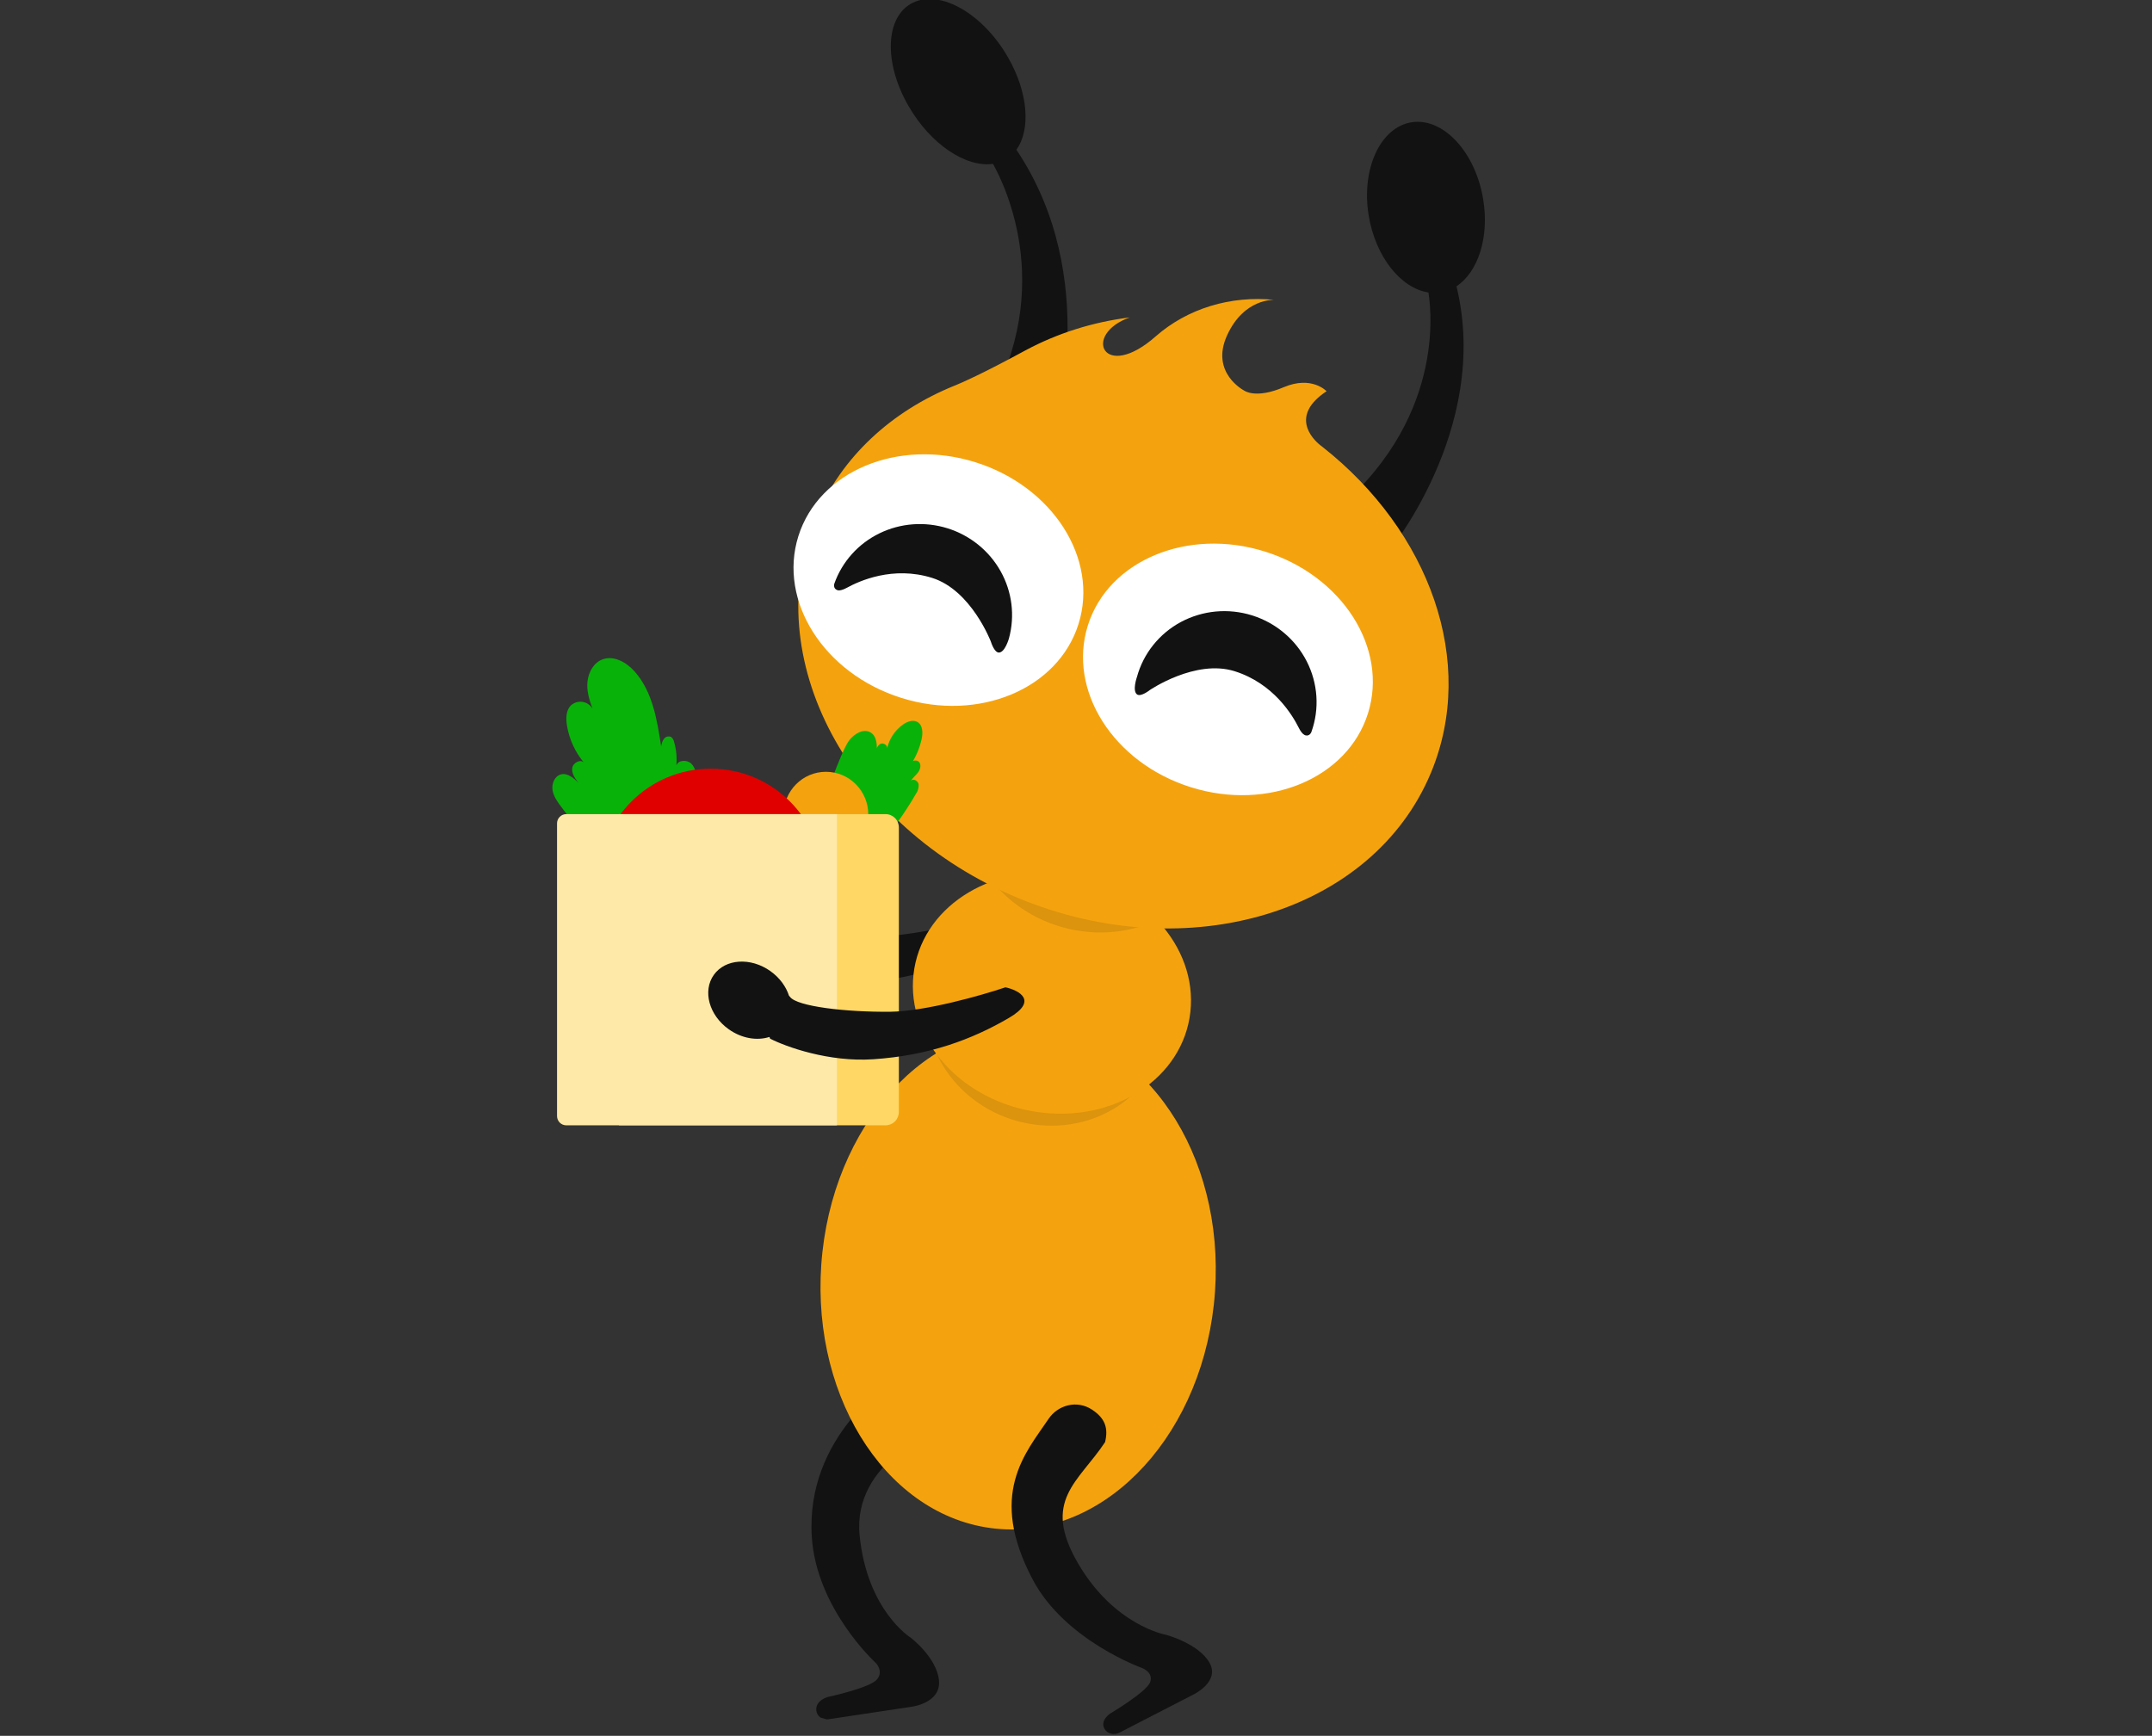 <svg width="119" height="96" viewBox="0 0 119 96" fill="none" xmlns="http://www.w3.org/2000/svg">
<rect x="0" y="0" width="119" height="96" fill="#333333" stroke="none"/>
<g clip-path="url(#clip0_18104_6350)">
<g clip-path="url(#clip1_18104_6350)">
<path d="M49.315 76.408C49.315 76.408 44.529 79.393 44.891 85.003C45.147 88.969 48.406 91.947 48.406 91.947C48.406 91.947 48.889 92.4 48.499 92.876C48.11 93.353 45.781 93.85 45.781 93.85C45.781 93.85 45.083 94.027 45.14 94.598C45.156 94.751 45.234 94.888 45.358 94.98C45.483 95.071 45.642 95.108 45.803 95.084L50.397 94.393C50.397 94.393 52.05 94.199 51.922 92.929C51.795 91.66 50.353 90.567 50.353 90.567C50.353 90.567 47.953 89.077 47.536 84.925C47.118 80.772 51.951 79.067 51.951 79.067L49.315 76.408Z" fill="#121213"/>
<path fill-rule="evenodd" clip-rule="evenodd" d="M40.982 52.794C40.29 52.975 39.449 52.792 38.764 52.242C37.724 51.406 37.439 50.041 38.127 49.192C38.816 48.343 40.217 48.332 41.257 49.167C41.751 49.564 42.075 50.08 42.205 50.604C42.226 50.625 42.244 50.647 42.258 50.67C42.599 51.22 45.284 51.693 47.721 51.81C49.671 51.903 52.829 51.198 54.164 50.834C54.898 51.041 55.942 51.669 54.253 52.526C52.141 53.596 49.716 54.341 46.634 54.37C44.168 54.393 41.863 53.405 41.018 52.908C41.008 52.875 40.996 52.837 40.982 52.794Z" fill="#121213"/>
<path d="M54.779 84.508C48.802 83.701 44.639 76.862 45.479 69.233C46.32 61.603 51.846 56.072 57.822 56.879C63.799 57.685 67.962 64.524 67.122 72.154C66.281 79.783 60.755 85.314 54.779 84.508Z" fill="#F4A30E"/>
<path d="M57.193 62.192C53.547 61.7 50.897 58.529 51.273 55.11C51.648 51.691 54.909 49.318 58.555 49.81C62.201 50.303 64.851 53.474 64.475 56.893C64.099 60.312 60.839 62.685 57.193 62.192Z" fill="#DC930D"/>
<path d="M57.446 61.513C53.217 60.942 50.114 57.531 50.514 53.894C50.914 50.258 54.665 47.772 58.893 48.343C63.121 48.915 66.225 52.326 65.825 55.963C65.425 59.599 61.673 62.085 57.446 61.513Z" fill="#F4A30E"/>
<path d="M59.818 51.501C55.839 50.964 52.947 47.504 53.357 43.772C53.767 40.041 57.325 37.452 61.304 37.989C65.283 38.527 68.175 41.987 67.765 45.718C67.355 49.449 63.797 52.038 59.818 51.501Z" fill="#DC930D"/>
<path d="M58.249 23.863C58.249 23.863 60.998 15.436 56.204 8.28C57.002 7.179 56.865 5.129 55.741 3.172C54.358 0.76 52.002 -0.595 50.479 0.15C48.955 0.895 48.843 3.44 50.235 5.857C51.45 7.975 53.416 9.277 54.909 9.062C55.587 10.273 58.58 16.353 54.139 23.287L58.249 23.863Z" fill="#121213"/>
<path d="M76.647 30.693C76.647 30.693 82.473 23.761 80.54 15.833C81.727 15.05 82.366 13.133 82.016 11.021C81.591 8.419 79.824 6.511 78.087 6.758C76.351 7.006 75.26 9.313 75.684 11.915C76.06 14.2 77.466 15.949 78.989 16.174C79.201 17.483 79.8 23.898 72.891 29.003L76.647 30.693Z" fill="#121213"/>
<path d="M52.77 21.334L52.853 21.301C53.164 21.175 54.294 20.688 56.699 19.38C58.469 18.429 60.428 17.81 62.475 17.555C59.817 18.488 61.011 21.165 63.921 18.591C64.784 17.836 65.811 17.268 66.939 16.923C68.067 16.577 69.27 16.462 70.472 16.585C70.472 16.585 68.795 16.475 67.852 18.552C66.909 20.629 68.802 21.602 68.802 21.602C68.802 21.602 69.427 22.078 70.983 21.416C72.539 20.755 73.356 21.637 73.356 21.637C71.323 22.982 72.553 24.256 73.002 24.618L73.139 24.723C79.047 29.382 81.686 36.597 79.127 42.739C75.91 50.463 65.688 53.563 56.298 49.664C46.908 45.765 41.901 36.341 45.119 28.617C46.548 25.241 49.317 22.736 52.77 21.334Z" fill="#F4A30E"/>
<path d="M60.155 34.593C61.285 30.994 65.67 29.163 69.948 30.504C74.226 31.845 76.778 35.85 75.647 39.45C74.517 43.05 70.133 44.88 65.855 43.539C61.577 42.198 59.025 38.193 60.155 34.593Z" fill="white"/>
<path d="M62.869 37.444C63.045 36.798 63.351 36.196 63.77 35.673C64.189 35.149 64.711 34.715 65.305 34.397C65.9 34.079 66.555 33.883 67.231 33.82C67.906 33.758 68.589 33.831 69.238 34.034C69.888 34.238 70.49 34.568 71.009 35.005C71.528 35.441 71.953 35.976 72.26 36.577C72.566 37.178 72.747 37.832 72.792 38.501C72.837 39.169 72.745 39.839 72.521 40.469C72.521 40.469 72.437 40.738 72.181 40.666C72.144 40.651 71.996 40.607 71.817 40.247C71.475 39.562 70.43 37.798 68.267 37.12C66.103 36.442 63.58 38.164 63.58 38.164C63.58 38.164 63.1 38.549 62.881 38.409C62.596 38.213 62.869 37.444 62.869 37.444Z" fill="#121213"/>
<path d="M44.147 29.654C45.277 26.054 49.662 24.224 53.94 25.565C58.218 26.906 60.77 30.911 59.639 34.511C58.509 38.11 54.125 39.941 49.847 38.599C45.569 37.258 43.017 33.253 44.147 29.654Z" fill="white"/>
<path d="M55.793 35.303C56.132 34.061 55.968 32.733 55.335 31.598C54.702 30.463 53.649 29.61 52.398 29.218C51.147 28.827 49.795 28.927 48.627 29.498C47.459 30.068 46.566 31.066 46.136 32.279C46.136 32.279 46.051 32.548 46.3 32.636C46.339 32.653 46.489 32.692 46.84 32.501C47.512 32.133 49.376 31.281 51.543 31.96C53.709 32.639 54.795 35.491 54.795 35.491C54.795 35.491 54.97 36.085 55.233 36.09C55.575 36.092 55.793 35.303 55.793 35.303Z" fill="#121213"/>
<path d="M45.326 45.567C45.312 44.847 46.521 41.485 46.972 40.927C47.257 40.575 47.749 40.275 48.137 40.506C48.496 40.719 48.512 41.23 48.474 41.65C48.45 41.554 48.457 41.452 48.494 41.36C48.532 41.267 48.597 41.19 48.682 41.138C48.861 41.055 49.119 41.237 49.049 41.419C49.166 40.873 49.482 40.392 49.934 40.07C50.167 39.904 50.49 39.789 50.733 39.929C51.036 40.105 51.04 40.543 50.962 40.887C50.853 41.368 50.661 41.826 50.396 42.241C50.396 42.041 50.727 41.995 50.839 42.163C50.95 42.33 50.883 42.563 50.762 42.724C50.641 42.886 50.483 43.005 50.368 43.18C50.507 43.04 50.756 43.18 50.797 43.368C50.814 43.562 50.76 43.755 50.645 43.91C50.021 44.991 49.287 46.004 48.455 46.932" fill="#09B209"/>
<path d="M45.673 47.409C46.966 47.409 48.014 46.352 48.014 45.047C48.014 43.742 46.966 42.684 45.673 42.684C44.38 42.684 43.332 43.742 43.332 45.047C43.332 46.352 44.38 47.409 45.673 47.409Z" fill="#F4A30E"/>
<path d="M32.9 47.082L31.055 44.649C30.835 44.359 30.609 44.053 30.553 43.692C30.497 43.331 30.68 42.908 31.033 42.824C31.385 42.74 31.739 43.036 32.001 43.311C31.808 43.068 31.605 42.789 31.644 42.481C31.683 42.174 32.129 41.95 32.309 42.2C31.81 41.609 31.479 40.894 31.352 40.13C31.289 39.748 31.291 39.312 31.553 39.027C31.638 38.945 31.741 38.884 31.853 38.847C31.965 38.811 32.084 38.8 32.2 38.816C32.317 38.833 32.429 38.875 32.527 38.94C32.625 39.006 32.707 39.092 32.767 39.194C32.584 38.712 32.432 38.201 32.487 37.687C32.544 37.172 32.828 36.653 33.309 36.47C33.933 36.231 34.629 36.622 35.078 37.12C36.08 38.23 36.337 39.806 36.56 41.288C36.575 41.138 36.626 40.993 36.709 40.867C36.753 40.804 36.818 40.759 36.891 40.739C36.965 40.72 37.043 40.727 37.112 40.759C37.197 40.825 37.254 40.921 37.273 41.027C37.398 41.45 37.441 41.893 37.399 42.332C37.511 42.025 37.982 42.004 38.22 42.228C38.458 42.453 38.51 42.81 38.517 43.139C38.464 42.737 39.03 42.484 39.381 42.684C39.732 42.883 39.867 43.323 39.897 43.727C39.977 44.796 39.544 45.834 39.113 46.818C38.987 47.099 38.801 47.437 38.487 47.453" fill="#09B209"/>
<path d="M39.3 54.909C42.724 54.909 45.499 52.134 45.499 48.71C45.499 45.286 42.724 42.511 39.3 42.511C35.876 42.511 33.101 45.286 33.101 48.71C33.101 52.134 35.876 54.909 39.3 54.909Z" fill="#E00000"/>
<path d="M34.228 45.025L48.967 45.025C49.163 45.025 49.35 45.103 49.489 45.241C49.627 45.379 49.704 45.567 49.704 45.763L49.704 61.498C49.704 61.694 49.627 61.881 49.489 62.02C49.35 62.158 49.163 62.236 48.967 62.236L34.228 62.236L34.228 45.025Z" fill="#FFD764"/>
<path d="M31.313 45.025L46.279 45.025L46.279 62.236L31.313 62.236C31.178 62.236 31.048 62.182 30.952 62.086C30.857 61.99 30.803 61.861 30.803 61.725L30.803 45.535C30.803 45.4 30.857 45.27 30.952 45.175C31.048 45.079 31.178 45.025 31.313 45.025Z" fill="#FFE9A9"/>
<path fill-rule="evenodd" clip-rule="evenodd" d="M42.548 57.348C41.868 57.569 41.016 57.435 40.298 56.924C39.207 56.149 38.839 54.8 39.475 53.912C40.111 53.023 41.511 52.932 42.601 53.707C43.112 54.071 43.465 54.56 43.63 55.069C43.651 55.088 43.669 55.108 43.685 55.13C44.059 55.661 46.774 55.979 49.218 55.955C51.173 55.935 54.286 55.046 55.599 54.603C56.345 54.768 57.429 55.338 55.794 56.294C53.75 57.488 51.372 58.375 48.292 58.582C45.828 58.748 43.461 57.892 42.585 57.443C42.575 57.416 42.563 57.383 42.548 57.348Z" fill="#121213"/>
<path d="M57.118 87.378C54.597 82.631 56.712 80.356 57.985 78.468C58.493 77.714 59.545 77.402 60.392 77.964C61.127 78.451 61.289 78.998 61.108 79.756C59.636 81.978 57.592 82.976 59.601 86.441C61.61 89.906 64.468 90.41 64.468 90.41C64.468 90.41 66.262 90.884 66.876 91.944C67.49 93.003 65.993 93.716 65.993 93.716L61.899 95.825C61.756 95.898 61.59 95.918 61.436 95.88C61.283 95.842 61.155 95.749 61.081 95.621C60.805 95.144 61.399 94.761 61.399 94.761C61.399 94.761 63.418 93.564 63.604 93.023C63.789 92.481 63.154 92.248 63.154 92.248C63.154 92.248 58.901 90.735 57.118 87.378Z" fill="#121213"/>
</g>
</g>
<defs>
<clipPath id="clip0_18104_6350">
<rect width="118.112" height="96" fill="white" transform="translate(0.444)"/>
</clipPath>
<clipPath id="clip1_18104_6350">
<rect width="65.494" height="94.165" fill="white" transform="matrix(-0.959 -0.284 -0.285 0.958 104.48 14.336)"/>
</clipPath>
</defs>
</svg>

